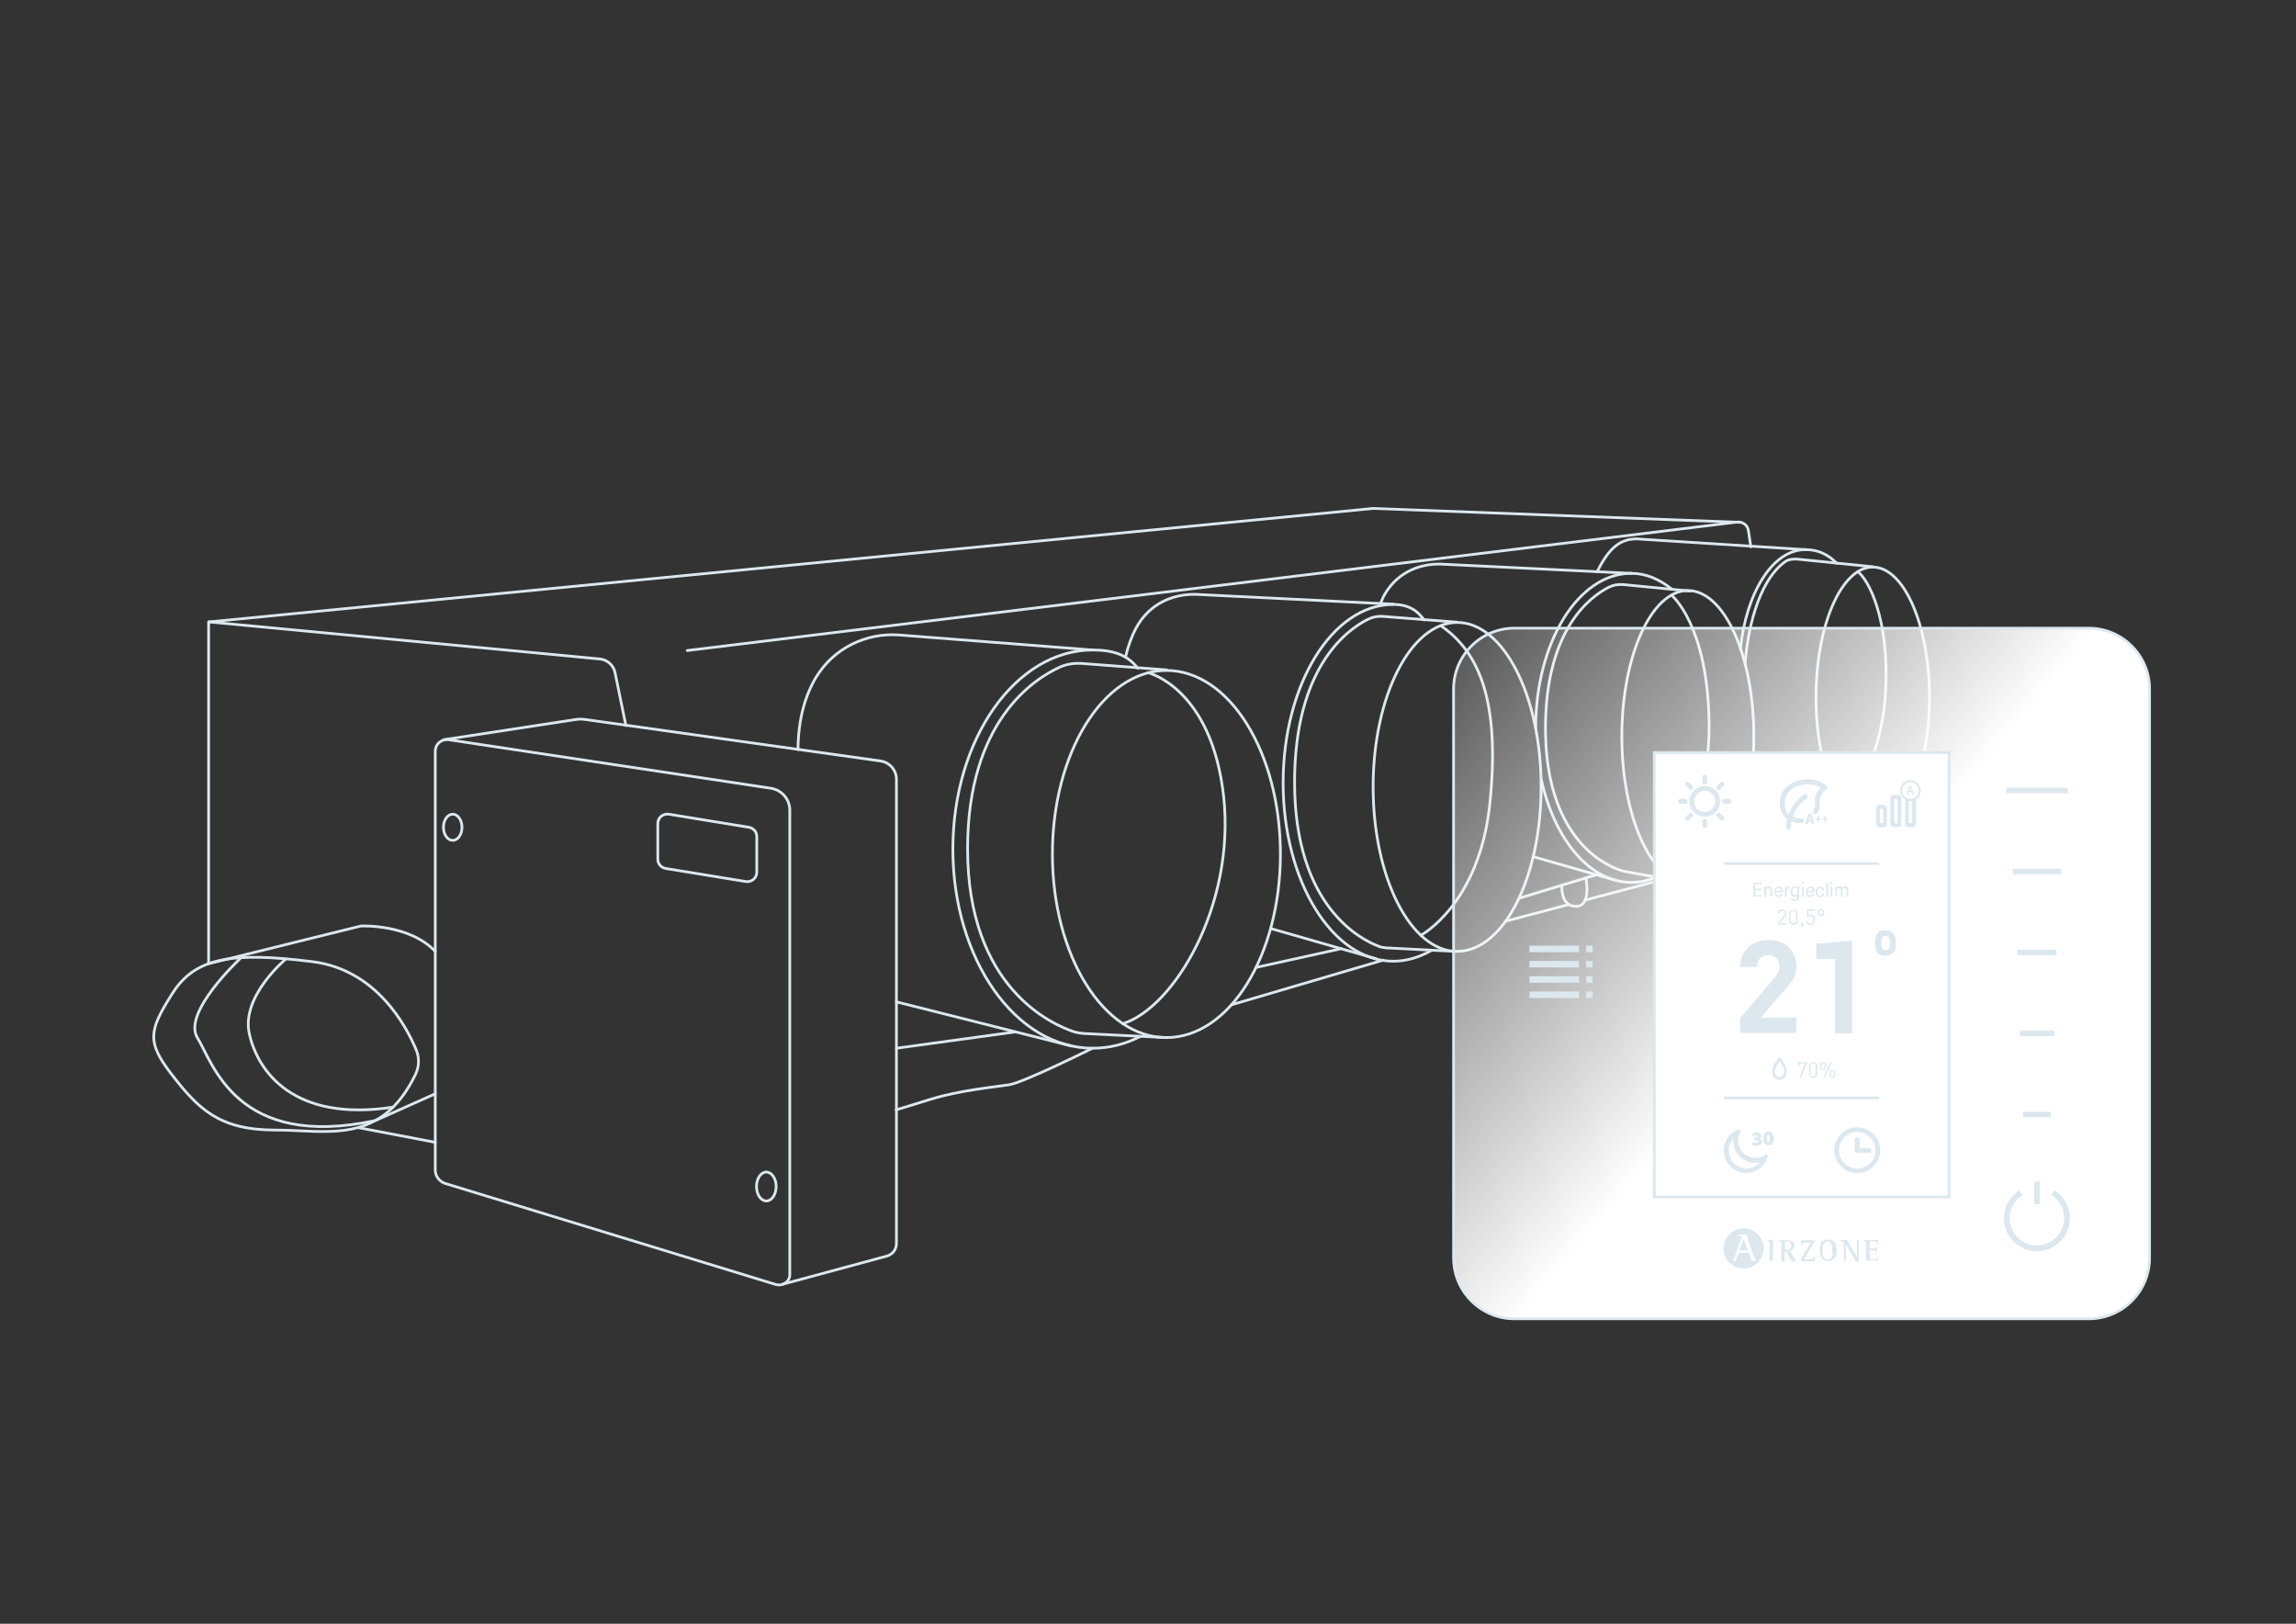 <?xml version="1.0" encoding="UTF-8"?>
<svg xmlns="http://www.w3.org/2000/svg" xmlns:xlink="http://www.w3.org/1999/xlink" version="1.1" id="Calque_1" x="0px" y="0px" viewBox="0 0 841.9 595.3" style="enable-background:new 0 0 841.9 595.3;" xml:space="preserve">
<rect x="0" y="0" width="841.9" height="595.3" fill="#333333" stroke="none"/>
<style type="text/css">
	.st0{fill:none;stroke:#DCE8EE;stroke-linecap:round;stroke-linejoin:round;stroke-miterlimit:10;}
	.st1{fill:url(#SVGID_1_);stroke:#DCE8EE;stroke-miterlimit:10;}
	.st2{fill:#FFFFFF;stroke:#DCE8EE;stroke-miterlimit:10;}
	.st3{fill:#DCE8EE;}
	.st4{fill:none;stroke:#DCE8EE;stroke-linecap:round;stroke-miterlimit:10;}
	.st5{fill:none;stroke:#DCE8EE;stroke-linejoin:round;stroke-miterlimit:10;}
</style>
<g>
	<path class="st0" d="M284.4,470.9l-121.1-37c-2.2-0.7-3.7-2.7-3.7-4.9V275.4c0-2.6,2.3-4.6,4.9-4.2l118.2,17.8c3.9,0.6,6.9,4,6.9,8   v170.2C289.7,469.8,287,471.7,284.4,470.9z"></path>
	<path class="st0" d="M287.1,470.8l38.1-10.3c2.1-0.6,3.5-2.4,3.5-4.6V285.7c0-3.4-2.5-6.2-5.8-6.7l-108.2-15.2   c-1.2-0.2-2.5-0.2-3.7,0l-48.3,7.4"></path>
	<ellipse class="st0" cx="427.7" cy="313.1" rx="41.8" ry="67.3"></ellipse>
	<path class="st0" d="M417.2,245c-3.6-4.7-8.6-6.7-16.5-6.7c-28.3,0-51.3,32.7-51.3,73s23,73,51.3,73c6.1,0,11.9-1.5,17.4-4.3"></path>
	<ellipse class="st0" cx="618.9" cy="270" rx="24.2" ry="53.5"></ellipse>
	<ellipse class="st0" cx="686.7" cy="255.7" rx="20.8" ry="47.8"></ellipse>
	<path class="st0" d="M152.4,393.8c1.3-2.7,1.4-5.9,0.3-8.7c-3.8-9.2-14.8-29.5-37.9-32.5c-30.1-3.8-43.4-1.5-51.7,11.8   c-8.4,13.3-9.5,17.5,0,29.7s17.1,20.2,37.7,20.2C120.1,414.3,139.7,420.1,152.4,393.8z"></path>
	<path class="st0" d="M159.6,348.8c-9.7-10.2-27.3-9.3-27.3-9.3l-55.8,13.8V228l143.5,13.6c2.7,0.3,4.9,2.2,5.5,4.9l4,19.5"></path>
	<line class="st0" x1="159.6" y1="418.8" x2="131.3" y2="413.4"></line>
	<path class="st0" d="M427.7,380.4l-30.4-1.5c-1.2-0.1-2.3-0.3-3.4-0.6c-8.2-2.7-39.1-16.2-39.1-67.1c0-46.7,24.2-62.3,34-66.7   c2.3-1,4.9-1.4,7.4-1.3l31.6,2.4"></path>
	<line class="st0" x1="392.6" y1="383.4" x2="328.7" y2="367.3"></line>
	<path class="st0" d="M400.6,238.3l-70.9-5.5c-12.2-0.9-24,4.9-30.4,15.4c-3.8,6.3-6.6,14.9-6.7,26.6"></path>
	<ellipse class="st0" cx="534.3" cy="288.5" rx="30.8" ry="60.3"></ellipse>
	<path class="st0" d="M522.2,227.3c-2-2.8-5-5.7-11.3-5.7c-22.3,0-40.4,29.3-40.4,65.4s18.1,65.4,40.4,65.4c4.8,0,9.4-1.4,13.7-3.8"></path>
	<path class="st0" d="M533.6,348.8l-25.4-1.3c-0.9-0.1-1.8-0.2-2.7-0.6c-6.4-2.4-30.8-14.5-30.8-60.1c0-41.9,19-55.8,26.8-59.7   c1.8-0.9,3.8-1.3,5.8-1.1l27,2.1"></path>
	<line class="st0" x1="504.6" y1="351.5" x2="465.9" y2="340.4"></line>
	<path class="st0" d="M510.9,221.5l-70.5-3.5c-9.6-0.8-18.9,3-23.9,12.4c-1.5,2.8-2.9,6.6-3.8,10.5"></path>
	<path class="st0" d="M565.2,286c4.9,21.9,17.8,37.5,33,37.5c3.2,0,6.3-0.7,9.2-2"></path>
	<path class="st0" d="M612.9,215.9c-4.6-3.6-9.3-5.7-14.8-5.7c-19.4,0-35,25.4-35,56.7"></path>
	<path class="st0" d="M617.8,323.5l-22-4c-1-0.2-1.8-0.5-2.6-0.8c-5.6-2.1-26.5-12.2-26.5-51.7c0-36.3,16.5-48.3,23.2-51.7   c1.6-0.8,3.3-1.1,5.1-1l24.7,2.4"></path>
	<line class="st0" x1="592.7" y1="322.8" x2="562.3" y2="314.1"></line>
	<path class="st0" d="M598.2,210.2l-70.2-3.4c-8.5-0.1-16.4,3.8-20.7,11.9c-0.6,1.2-0.8,1.9-1,2.5"></path>
	<path class="st0" d="M641.2,290.9c5.6,7.9,12.8,12.6,20.8,12.6c2.9,0,6.5-1,9.1-2.2"></path>
	<path class="st0" d="M673.5,206.5c-3.1-3.1-6.6-5-11.5-5c-12,0-21.7,15.8-23.8,36.3"></path>
	<path class="st0" d="M639.9,243.5c0.7-10.8,4.3-30.1,14.7-37.6c1.3-0.9,3-1,4.6-0.9l27.6,2.8"></path>
	<path class="st0" d="M684.2,303.2l-24.3-3.3c-0.9-0.2-1.7-0.5-2.3-0.7c-2.8-1-9.8-4.3-15.6-13.1"></path>
	<polyline class="st0" points="639.5,297.9 657,302.9 636.4,306.9  "></polyline>
	<path class="st0" d="M661.9,201.5l-59.7-3.8c-8.4-1-12.4,3.8-16.6,11.9"></path>
	<path class="st0" d="M642,200.5l-0.9-6c-0.3-2-2.1-3.3-4.1-3.1l-385,47.1"></path>
	<polyline class="st0" points="638.1,191.5 503.5,186.4 76.6,228  "></polyline>
	<path class="st0" d="M420.9,246.6c0,0,23.4,5.5,27.8,45.5c4.3,40.1-18.4,77.5-37,83.2"></path>
	<path class="st0" d="M521,342.9c0,0,21.5-11.4,25.3-48.3s-3.6-55.4-18-65.2"></path>
	<path class="st0" d="M607.4,317.1c0,0,19.8-15.8,19.3-52s-13.8-46.9-13.8-46.9"></path>
	<path class="st0" d="M676.4,297.2c0,0,13.5-16.5,15-43.5s-6.4-41.4-10.2-44.1"></path>
	<path class="st0" d="M104.8,351.6c0,0-16.4,13.6-13.4,27.3c3,13.7,16,32.6,52.7,27"></path>
	<path class="st0" d="M88,351.5c0,0-21.3,19.8-15.6,29s14.3,41.2,65.3,30.3l21.9-9.8"></path>
	<path class="st0" d="M244.1,318.4l29.4,4.8c2.1,0.3,4-1.3,4-3.4v-13.1c0-1.7-1.2-3.1-2.9-3.4l-29.4-4.8c-2.1-0.3-4,1.3-4,3.4V315   C241.2,316.7,242.4,318.1,244.1,318.4z"></path>
	<ellipse class="st0" cx="166" cy="303.3" rx="3.4" ry="4.8"></ellipse>
	<ellipse class="st0" cx="281" cy="435" rx="3.6" ry="5.3"></ellipse>
	<line class="st0" x1="372.4" y1="378.3" x2="328.7" y2="384.3"></line>
	<path class="st0" d="M400.6,384.3c0,0-25.5,12.7-30.6,13.4c-5.1,0.8-18,2-28.7,5.3c-10.7,3.3-12.7,3.9-12.7,3.9"></path>
	<line class="st0" x1="451.5" y1="368.4" x2="507.2" y2="352"></line>
	<line class="st0" x1="460.5" y1="354.7" x2="491.8" y2="347.8"></line>
	<line class="st0" x1="557.1" y1="329.3" x2="585.3" y2="320.7"></line>
	<line class="st0" x1="575.3" y1="331.6" x2="552.2" y2="337.7"></line>
	<line class="st0" x1="610.7" y1="322.2" x2="581.2" y2="330"></line>
	<polyline class="st0" points="630.4,317.1 639.9,314.1 639.5,306.9  "></polyline>
	<path class="st0" d="M650.1,304.3c0,0,1.7,6.8-3.3,6.8c-5,0-3.7-5.4-3.7-5.4"></path>
	<path class="st0" d="M581.5,321.9c0,0,2.2,10.4-3.6,10.4c-5.8,0-5.2-7.7-5.2-7.7"></path>
</g>
<g>
	<linearGradient id="SVGID_1_" gradientUnits="userSpaceOnUse" x1="530.382" y1="247.594" x2="790.874" y2="466.172">
		<stop offset="0" style="stop-color:#FFFFFF;stop-opacity:0.2"></stop>
		<stop offset="0.505" style="stop-color:#FFFFFF"></stop>
	</linearGradient>
	<path class="st1" d="M765.9,483.5H555.3c-12.3,0-22.3-10-22.3-22.3V252.6c0-12.3,10-22.3,22.3-22.3h210.6c12.3,0,22.3,10,22.3,22.3   v208.6C788.2,473.5,778.3,483.5,765.9,483.5z"></path>
	<rect x="606.6" y="275.9" class="st2" width="108.1" height="162.9"></rect>
	<g>
		<rect x="560.8" y="346.7" class="st3" width="18.2" height="2.4"></rect>
		<rect x="581.6" y="346.7" class="st3" width="2.4" height="2.4"></rect>
		<rect x="560.8" y="352.3" class="st3" width="18.2" height="2.4"></rect>
		<rect x="581.6" y="352.3" class="st3" width="2.4" height="2.4"></rect>
		<rect x="560.8" y="357.9" class="st3" width="18.2" height="2.4"></rect>
		<rect x="581.6" y="357.9" class="st3" width="2.4" height="2.4"></rect>
		<rect x="560.8" y="363.5" class="st3" width="18.2" height="2.4"></rect>
		<rect x="581.6" y="363.5" class="st3" width="2.4" height="2.4"></rect>
	</g>
	<g>
		<rect x="735.7" y="288.8" class="st3" width="22.5" height="2"></rect>
		<rect x="738" y="318.5" class="st3" width="17.8" height="2"></rect>
		<rect x="739.7" y="348.2" class="st3" width="14.4" height="2"></rect>
		<rect x="740.6" y="377.9" class="st3" width="12.7" height="2"></rect>
		<rect x="741.8" y="407.6" class="st3" width="10.2" height="2"></rect>
	</g>
	<g>
		<g>
			<path class="st3" d="M746.9,458.7c-6.7,0-12.1-5.4-12.1-12.1c0-4.1,2.1-7.9,5.6-10.2l1.1,1.8c-2.9,1.9-4.6,5-4.6,8.4     c0,5.5,4.5,10,10,10c5.5,0,10-4.5,10-10c0-3.4-1.7-6.6-4.6-8.4l1.1-1.8c3.5,2.2,5.6,6.1,5.6,10.2     C759,453.3,753.6,458.7,746.9,458.7z"></path>
		</g>
		<g>
			<rect x="745.9" y="433.2" class="st3" width="2.1" height="8.3"></rect>
		</g>
	</g>
	<line class="st4" x1="632.5" y1="316.6" x2="688.6" y2="316.6"></line>
	<line class="st4" x1="632.5" y1="402.5" x2="688.6" y2="402.5"></line>
	<g>
		<path class="st3" d="M625.1,287.5c-0.5,0-0.9-0.4-0.9-0.9v-1.7c0-0.5,0.4-0.9,0.9-0.9s0.9,0.4,0.9,0.9v1.7    C626,287.1,625.6,287.5,625.1,287.5z"></path>
		<path class="st3" d="M625.1,289.9c2.1,0,3.9,1.7,3.9,3.9s-1.7,3.9-3.9,3.9c-2.1,0-3.9-1.7-3.9-3.9S623,289.9,625.1,289.9     M625.1,288.2c-3.1,0-5.6,2.5-5.6,5.6c0,3.1,2.5,5.6,5.6,5.6c3.1,0,5.6-2.5,5.6-5.6C630.7,290.7,628.2,288.2,625.1,288.2    L625.1,288.2z"></path>
		<path class="st3" d="M625.1,303.5c-0.5,0-0.9-0.4-0.9-0.9V301c0-0.5,0.4-0.9,0.9-0.9s0.9,0.4,0.9,0.9v1.7    C626,303.2,625.6,303.5,625.1,303.5z"></path>
		<path class="st3" d="M617.9,294.7h-1.7c-0.5,0-0.9-0.4-0.9-0.9s0.4-0.9,0.9-0.9h1.7c0.5,0,0.9,0.4,0.9,0.9    S618.4,294.7,617.9,294.7z"></path>
		<path class="st3" d="M634,294.7h-1.7c-0.5,0-0.9-0.4-0.9-0.9s0.4-0.9,0.9-0.9h1.7c0.5,0,0.9,0.4,0.9,0.9S634.5,294.7,634,294.7z"></path>
		<path class="st3" d="M630.2,289.6c-0.2,0-0.4-0.1-0.6-0.3c-0.3-0.3-0.3-0.9,0-1.2l1.2-1.2c0.3-0.3,0.9-0.3,1.2,0    c0.3,0.3,0.3,0.9,0,1.2l-1.2,1.2C630.6,289.5,630.4,289.6,630.2,289.6z"></path>
		<path class="st3" d="M618.8,300.9c-0.2,0-0.4-0.1-0.6-0.3c-0.3-0.3-0.3-0.9,0-1.2l1.2-1.2c0.3-0.3,0.9-0.3,1.2,0    c0.3,0.3,0.3,0.9,0,1.2l-1.2,1.2C619.3,300.9,619.1,300.9,618.8,300.9z"></path>
		<path class="st3" d="M620,289.6c-0.2,0-0.4-0.1-0.6-0.3l-1.2-1.2c-0.3-0.3-0.3-0.9,0-1.2c0.3-0.3,0.9-0.3,1.2,0l1.2,1.2    c0.3,0.3,0.3,0.9,0,1.2C620.5,289.5,620.3,289.6,620,289.6z"></path>
		<path class="st3" d="M631.4,300.9c-0.2,0-0.4-0.1-0.6-0.3l-1.2-1.2c-0.3-0.3-0.3-0.9,0-1.2c0.3-0.3,0.9-0.3,1.2,0l1.2,1.2    c0.3,0.3,0.3,0.9,0,1.2C631.8,300.9,631.6,300.9,631.4,300.9z"></path>
	</g>
	<g>
		<path class="st3" d="M669.7,288.1c-2.5-2.5-7.4-3.1-11.5-1.5c-3.6,1.5-5.6,4.3-5.6,7.7c0,2.3,0.7,4.1,2.1,5.4    c0.2,0.2,0.4,0.3,0.6,0.5c-0.2,1-0.4,2-0.4,3.1c0,0.5,0.4,0.9,0.8,0.9c0,0,0,0,0,0c0.5,0,0.9-0.4,0.9-0.8c0-0.8,0.1-1.6,0.3-2.3    c1.4,0.6,2.8,0.6,3.4,0.6c0.2,0,0.4,0,0.4,0c0.5,0,0.8-0.4,0.8-0.9c0-0.5-0.5-0.8-0.9-0.8c0,0-1.7,0.1-3.2-0.6    c1.5-4.5,4.9-6.6,5.1-6.7c0.4-0.3,0.5-0.8,0.3-1.2c-0.3-0.4-0.8-0.5-1.2-0.3c-0.2,0.1-3.9,2.5-5.7,7.3c-1-0.9-1.5-2.3-1.5-4.1    c0-3.7,2.8-5.4,4.5-6.1c3-1.2,6.7-1,8.8,0.5c-1,1-2.6,3-2.2,5.6c0.3,1.7-0.5,2.7-0.5,2.7c-0.3,0.4-0.3,0.9,0.1,1.2    c0.4,0.3,0.9,0.3,1.2-0.1c0.1-0.1,1.3-1.6,0.9-4.1c-0.4-2.5,2.3-4.6,2.3-4.6l0.8-0.6L669.7,288.1z"></path>
		<g>
			<path class="st3" d="M663.1,301.2l-0.3,0.9H662l1.1-3.7h1.1l1.1,3.7h-0.9l-0.3-0.9H663.1z M664,300.6l-0.2-0.8     c-0.1-0.2-0.1-0.5-0.2-0.7h0c-0.1,0.2-0.1,0.5-0.2,0.7l-0.2,0.8H664z"></path>
			<path class="st3" d="M666.9,299.1v0.9h0.8v0.5h-0.8v0.9h-0.5v-0.9h-0.8V300h0.8v-0.9H666.9z"></path>
			<path class="st3" d="M669.4,299.1v0.9h0.8v0.5h-0.8v0.9h-0.5v-0.9h-0.8V300h0.8v-0.9H669.4z"></path>
		</g>
	</g>
	<g>
		<path class="st3" d="M700,290.4l-0.3,0.9h-0.6l1-3h0.7l1,3h-0.6l-0.3-0.9H700z M700.9,290l-0.2-0.8c-0.1-0.2-0.1-0.4-0.2-0.6h0    c0,0.2-0.1,0.4-0.1,0.6l-0.2,0.8H700.9z"></path>
		<path class="st3" d="M690.7,295.1h-1.6c-0.6,0-1.2,0.5-1.2,1.2v5.8c0,0.6,0.5,1.2,1.2,1.2h1.6c0.6,0,1.2-0.5,1.2-1.2v-5.8    C691.9,295.6,691.4,295.1,690.7,295.1z M690.5,301.8h-1.2v-5.3h1.2V301.8z"></path>
		<path class="st3" d="M696,291.4h-1.6c-0.6,0-1.2,0.5-1.2,1.2v9.4c0,0.6,0.5,1.2,1.2,1.2h1.6c0.6,0,1.2-0.5,1.2-1.2v-9.4    C697.2,292,696.7,291.4,696,291.4z M695.8,301.8h-1.2v-8.9h1.2V301.8z"></path>
		<path class="st3" d="M704.3,289.8c0-2.1-1.7-3.8-3.8-3.8c-2.1,0-3.8,1.7-3.8,3.8c0,1.4,0.7,2.6,1.9,3.3v8.9c0,0.6,0.5,1.2,1.2,1.2    h1.6c0.6,0,1.2-0.5,1.2-1.2v-8.9C703.6,292.4,704.3,291.2,704.3,289.8z M701.1,301.8h-1.2v-8.2c0.2,0,0.4,0,0.6,0    c0.2,0,0.4,0,0.6,0V301.8z M700.5,292.9c-1.7,0-3.1-1.4-3.1-3.1c0-1.7,1.4-3.1,3.1-3.1c1.7,0,3.1,1.4,3.1,3.1    C703.7,291.5,702.2,292.9,700.5,292.9z"></path>
	</g>
	<g>
		<path class="st3" d="M681,415c3.7,0,6.7,3,6.7,6.7s-3,6.7-6.7,6.7c-3.7,0-6.7-3-6.7-6.7S677.3,415,681,415 M681,413.3    c-4.6,0-8.4,3.8-8.4,8.4s3.8,8.4,8.4,8.4c4.6,0,8.4-3.8,8.4-8.4S685.6,413.3,681,413.3L681,413.3z"></path>
		<g>
			<path class="st3" d="M685.3,422.6h-5.2v-4.8c0-0.5,0.4-0.9,0.9-0.9s0.9,0.4,0.9,0.9v3.1h3.4c0.5,0,0.9,0.4,0.9,0.9     C686.1,422.2,685.8,422.6,685.3,422.6z"></path>
		</g>
	</g>
	<g>
		<path class="st3" d="M635.6,417.5c-0.1,0.5,0,1.1,0,1.6c0.4,3.8,3.6,7,7.5,7.2c0.2,0,0.4,0,0.6,0c0.5,0,1,0,1.5-0.1    c-1.2,1.4-2.9,2.2-4.8,2.2c-0.2,0-0.3,0-0.5,0c-3.1-0.2-5.6-2.7-5.9-5.8C633.6,420.6,634.3,418.8,635.6,417.5 M637.7,414.1    c-0.1,0-0.1,0-0.2,0c-3.4,1.2-5.8,4.6-5.4,8.5c0.4,3.9,3.6,7.1,7.5,7.4c0.2,0,0.4,0,0.7,0c3.8,0,7-2.6,7.9-6.1    c0.1-0.4-0.2-0.7-0.5-0.7c-0.1,0-0.2,0-0.3,0.1c-1,0.8-2.3,1.2-3.7,1.2c-0.1,0-0.3,0-0.5,0c-3-0.2-5.6-2.6-5.9-5.7    c-0.1-1.4,0.2-2.8,0.9-3.9C638.4,414.6,638.1,414.1,637.7,414.1L637.7,414.1z"></path>
		<g>
			<path class="st3" d="M642.7,418.8c0.2,0.1,0.7,0.3,1.2,0.2c0.5,0,0.8-0.2,0.8-0.5c0-0.4-0.4-0.6-0.9-0.5l-0.5,0l0-0.9l0.5,0     c0.3,0,0.7-0.1,0.7-0.5c0-0.2-0.2-0.4-0.7-0.4c-0.4,0-0.8,0.2-1,0.3l-0.3-0.9c0.3-0.2,0.9-0.4,1.6-0.4c1.1-0.1,1.7,0.4,1.7,1.1     c0,0.5-0.2,0.9-0.8,1.1l0,0c0.6,0.1,1,0.5,1.1,1.1c0,0.9-0.7,1.5-2,1.6c-0.7,0-1.2-0.1-1.5-0.3L642.7,418.8z"></path>
			<path class="st3" d="M650.4,417.3c0.1,1.4-0.5,2.5-1.8,2.6c-1.4,0.1-1.9-1.1-2-2.4c-0.1-1.3,0.4-2.5,1.8-2.6     C649.8,414.8,650.3,416.1,650.4,417.3z M647.9,417.4c0,1,0.3,1.5,0.6,1.5c0.3,0,0.5-0.5,0.5-1.5c-0.1-1-0.3-1.5-0.6-1.4     C648.1,415.9,647.9,416.4,647.9,417.4z"></path>
		</g>
	</g>
	<path class="st5" d="M652.5,388.1c0,0-2.2,2.8-2.2,4.8c0,1.2,0.6,1.9,1.1,2.2c0.7,0.4,1.5,0.4,2.2,0c0.6-0.3,1.1-1,1.1-2.2   C654.8,390.9,652.5,388.1,652.5,388.1z"></path>
	<g>
		<path class="st3" d="M645.9,326.4h-2.3v1.8h2.5l-0.1,0.5h-3v-5h3v0.5h-2.4v1.6h2.3V326.4z"></path>
		<path class="st3" d="M646.9,326.2c0-0.8,0-1,0-1.2h0.6c0,0.1,0,0.4,0,0.6c0.2-0.3,0.5-0.6,1.1-0.6c0.7,0,1.2,0.4,1.2,1.4v2.4h-0.6    v-2.3c0-0.5-0.2-0.9-0.7-0.9c-0.7,0-0.9,0.5-0.9,1.3v2h-0.6V326.2z"></path>
		<path class="st3" d="M651.2,327c0,0.7,0.3,1.3,1,1.3c0.6,0,0.8-0.4,0.9-0.6h0.6c-0.1,0.5-0.5,1.1-1.5,1.1c-1.2,0-1.5-0.9-1.5-1.9    c0-0.9,0.4-1.9,1.6-1.9c1.2,0,1.5,0.9,1.5,1.8v0.3H651.2z M653.1,326.6c0-0.6-0.3-1.1-0.9-1.1c-0.7,0-0.9,0.7-0.9,1.1H653.1z"></path>
		<path class="st3" d="M654.5,326.3c0-0.6,0-1.1,0-1.3h0.6c0,0.2,0,0.4,0,0.8c0.2-0.5,0.6-0.8,1.2-0.8v0.6c-0.8,0-1.2,0.5-1.2,1.3    v1.8h-0.6V326.3z"></path>
		<path class="st3" d="M659.7,328.5c0,1.2-0.5,1.8-1.6,1.8c-1.1,0-1.4-0.6-1.5-1.1h0.6c0.1,0.4,0.4,0.6,0.9,0.6c0.8,0,1-0.5,1-1.3    v-0.3c-0.2,0.4-0.5,0.6-1.1,0.6c-0.9,0-1.4-0.7-1.4-1.9c0-1.2,0.7-1.9,1.5-1.9c0.6,0,0.9,0.2,1,0.5c0-0.2,0-0.4,0-0.5h0.6    c0,0.2,0,0.6,0,1.1V328.5z M658.2,328.2c0.7,0,1-0.4,1-1.4c0-0.9-0.2-1.4-0.9-1.4c-0.6,0-1,0.5-1,1.4    C657.2,327.7,657.6,328.2,658.2,328.2z"></path>
		<path class="st3" d="M660.8,324.2v-0.8h0.6v0.8H660.8z M660.8,325.1h0.6v3.7h-0.6V325.1z"></path>
		<path class="st3" d="M662.8,327c0,0.7,0.3,1.3,1,1.3c0.6,0,0.8-0.4,0.9-0.6h0.6c-0.1,0.5-0.5,1.1-1.5,1.1c-1.2,0-1.5-0.9-1.5-1.9    c0-0.9,0.4-1.9,1.6-1.9c1.2,0,1.5,0.9,1.5,1.8v0.3H662.8z M664.7,326.6c0-0.6-0.3-1.1-0.9-1.1c-0.7,0-0.9,0.7-0.9,1.1H664.7z"></path>
		<path class="st3" d="M668.9,327.6c-0.1,0.7-0.6,1.3-1.5,1.3c-1,0-1.6-0.7-1.6-1.9c0-1.1,0.5-1.9,1.6-1.9c1,0,1.4,0.7,1.4,1.3h-0.6    c-0.1-0.4-0.3-0.8-0.8-0.8c-0.7,0-1,0.6-1,1.4c0,0.9,0.3,1.4,1,1.4c0.5,0,0.7-0.3,0.9-0.8H668.9z"></path>
		<path class="st3" d="M669.7,328.8v-5.3h0.6v5.3H669.7z"></path>
		<path class="st3" d="M671.3,324.2v-0.8h0.6v0.8H671.3z M671.3,325.1h0.6v3.7h-0.6V325.1z"></path>
		<path class="st3" d="M673,326.2c0-0.7,0-1,0-1.2h0.6c0,0.1,0,0.4,0,0.5c0.2-0.3,0.5-0.6,1-0.6c0.5,0,0.8,0.2,0.9,0.6    c0.2-0.3,0.5-0.6,1.1-0.6s1.1,0.3,1.1,1.3v2.5h-0.6v-2.4c0-0.5-0.1-0.8-0.7-0.8c-0.6,0-0.8,0.5-0.8,1.1v2.2h-0.6v-2.4    c0-0.5-0.2-0.8-0.7-0.8c-0.5,0-0.8,0.4-0.8,1.1v2.1H673V326.2z"></path>
	</g>
	<g>
		<path class="st3" d="M652,339v-0.5l2.2-2.8c0.2-0.3,0.3-0.5,0.3-0.8c0-0.6-0.4-1-1-1c-0.5,0-1,0.3-1,1H652c0-0.9,0.6-1.5,1.5-1.5    c0.9,0,1.5,0.6,1.5,1.5c0,0.4-0.1,0.7-0.4,1.1l-2,2.5h2.4v0.5H652z"></path>
		<path class="st3" d="M657.6,339.1c-0.9,0-1.5-0.6-1.5-1.5v-2.6c0-0.9,0.7-1.5,1.5-1.5c0.9,0,1.5,0.6,1.5,1.5v2.6    C659.2,338.4,658.5,339.1,657.6,339.1z M658.6,334.9c0-0.6-0.3-1.1-1-1.1s-1,0.5-1,1.1v2.5c0,0.6,0.3,1.1,1,1.1s1-0.5,1-1.1V334.9    z"></path>
		<path class="st3" d="M660.4,340.1v-1.8h0.7v1.2L660.4,340.1z"></path>
		<path class="st3" d="M664.9,338.7c-0.3,0.3-0.6,0.4-1.1,0.4c-0.5,0-0.9-0.2-1.1-0.4c-0.2-0.3-0.4-0.6-0.4-1h0.6    c0.1,0.6,0.4,0.9,1,0.9c0.3,0,0.5-0.1,0.7-0.3c0.3-0.3,0.3-0.7,0.3-1.1c0-0.7-0.1-1.4-0.9-1.4c-0.5,0-0.8,0.2-0.9,0.5h-0.5v-2.9    h2.8v0.5h-2.3v1.8c0.2-0.2,0.6-0.4,1-0.4c0.4,0,0.7,0.1,1,0.4c0.4,0.4,0.5,1,0.5,1.5C665.4,337.7,665.3,338.3,664.9,338.7z"></path>
		<path class="st3" d="M667.7,335.9c-0.7,0-1.3-0.6-1.3-1.3c0-0.7,0.6-1.3,1.3-1.3s1.3,0.6,1.3,1.3    C669,335.4,668.4,335.9,667.7,335.9z M667.7,333.8c-0.5,0-0.8,0.4-0.8,0.8c0,0.5,0.4,0.8,0.8,0.8s0.8-0.4,0.8-0.8    C668.5,334.2,668.1,333.8,667.7,333.8z"></path>
	</g>
	<g>
		<path class="st3" d="M660.5,395h-0.6l1.9-5.1h-1.9v0.9h-0.6v-1.4h3.1v0.5L660.5,395z"></path>
		<path class="st3" d="M664.9,395.1c-0.9,0-1.5-0.6-1.5-1.5v-2.6c0-0.9,0.7-1.5,1.5-1.5c0.9,0,1.5,0.6,1.5,1.5v2.6    C666.4,394.5,665.7,395.1,664.9,395.1z M665.8,391c0-0.6-0.3-1.1-1-1.1s-1,0.5-1,1.1v2.5c0,0.6,0.3,1.1,1,1.1s1-0.5,1-1.1V391z"></path>
		<path class="st3" d="M668.5,392.3c-0.6,0-1.1-0.4-1.1-1.1v-0.8c0-0.7,0.4-1.1,1.1-1.1s1.1,0.4,1.1,1.1v0.8    C669.6,391.9,669.1,392.3,668.5,392.3z M669.1,390.5c0-0.4-0.2-0.7-0.6-0.7c-0.4,0-0.6,0.3-0.6,0.7v0.8c0,0.4,0.2,0.7,0.6,0.7    c0.4,0,0.6-0.3,0.6-0.7V390.5z M669.1,395h-0.5l2.6-5.6h0.5L669.1,395z M671.9,395.1c-0.6,0-1.1-0.4-1.1-1.1v-0.8    c0-0.7,0.4-1.1,1.1-1.1c0.6,0,1.1,0.4,1.1,1.1v0.8C673,394.7,672.5,395.1,671.9,395.1z M672.5,393.2c0-0.4-0.2-0.7-0.6-0.7    c-0.4,0-0.6,0.3-0.6,0.7v0.8c0,0.4,0.2,0.7,0.6,0.7c0.4,0,0.6-0.3,0.6-0.7V393.2z"></path>
	</g>
	<g>
		<path class="st3" d="M638.1,378.8v-5.6l12.6-14.7c1.2-1.5,1.8-2.5,1.8-4.1c0-2.5-1.5-4.2-4.1-4.2c-2,0-4.1,1-4.1,4.3h-6.2    c0-6.2,4.5-9.9,10.3-9.9c6,0,10.3,3.8,10.3,9.8c0,3.3-1.3,5-3.6,7.7l-9.5,11h13.1v5.6H638.1z"></path>
		<path class="st3" d="M672.9,378.8v-27.2H666V346l13.1-1.1v33.9H672.9z"></path>
		<path class="st3" d="M694.2,349.3c-0.6,0.6-1.5,1.1-2.9,1.1s-2.3-0.5-2.8-1.1c-0.8-0.9-1-1.9-1-3.6c0-1.7,0.2-2.7,1-3.6    c0.6-0.6,1.5-1.1,2.8-1.1s2.3,0.5,2.9,1.1c0.8,0.9,1,1.9,1,3.6C695.3,347.4,695.1,348.5,694.2,349.3z M692.5,343.5    c-0.3-0.3-0.6-0.4-1.1-0.4c-0.4,0-0.8,0.1-1.1,0.4c-0.5,0.5-0.5,1.3-0.5,2.2c0,1,0.1,1.8,0.5,2.2c0.3,0.3,0.6,0.4,1.1,0.4    c0.5,0,0.8-0.1,1.1-0.4c0.5-0.5,0.5-1.3,0.5-2.2C693,344.8,692.9,344,692.5,343.5z"></path>
	</g>
	<g id="ThFVED_00000071530958162874402350000012829497226809546898_">
		<g>
			<g>
				<g>
					<path class="st3" d="M650.2,454.5c-0.1,0-0.2,0-0.3,0c-0.2,0-0.5,0.1-0.7,0.1c-0.3,0-0.6,0.1-0.9,0.1c-0.1,0-0.1,0-0.2,0       c0,0.1,0,0.2,0,0.3c0,0,0,0,0,0c0,0,0,0,0,0c0,0,0,0,0,0c0.1,0,0.2,0,0.3,0.1c0.2,0,0.3,0.1,0.4,0.2c0.1,0.1,0.1,0.2,0.1,0.4       c0,0,0,4.3,0,6.4c0,0,0,0.1,0,0.1c0,0,0,0,0,0c0.4,0,0.8,0,1.2,0c0,0,0,0,0,0c0,0,0,0,0,0c0,0,0,0,0-0.1       C650.2,459.6,650.2,457.1,650.2,454.5C650.2,454.6,650.2,454.6,650.2,454.5z"></path>
					<path class="st3" d="M681.5,454.6c-0.2,0-0.4,0-0.5,0c-0.1,0-0.1,0-0.1,0.1c0,2,0,4,0,6c0,0,0,0-0.1-0.1       c-0.2-0.3-0.4-0.7-0.6-1c-0.2-0.4-0.5-0.8-0.7-1.2c-0.3-0.4-0.5-0.9-0.8-1.3c-0.2-0.4-0.5-0.8-0.7-1.2       c-0.2-0.4-0.5-0.9-0.7-1.3c0,0,0,0-0.1,0c-0.8,0-1.5,0-2.3,0c0,0,0,0,0,0c0,0,0,0,0,0c0,0.1,0,0.2,0,0.3c0.1,0,0.2,0,0.3,0.1       c0.2,0,0.4,0.1,0.6,0.2c0.1,0.1,0.2,0.2,0.2,0.3c0,0.1,0,0.2,0.1,0.3c0,0,0,0.1,0,0.1c0,0,0,0.1,0,0.1c0,0,0,0.1,0,0.1       c0,2.1,0,4.1,0,6.2c0,0,0,0.1,0,0.1l0,0c0,0,0,0,0.1,0c0.2,0,0.4,0,0.5,0c0.1,0,0.1,0,0.1-0.1c0-2.1,0-4.1,0-6.2       c0,0,0-0.1,0-0.1c0,0,0,0,0,0c0,0,0,0,0,0c0,0,0,0,0,0.1c0.2,0.3,0.4,0.6,0.5,0.9c0.3,0.5,0.5,0.9,0.8,1.4       c0.2,0.4,0.5,0.8,0.7,1.2c0.2,0.4,0.4,0.7,0.6,1.1c0.2,0.4,0.4,0.8,0.7,1.1c0.1,0.2,0.3,0.5,0.4,0.7c0.4,0,0.7,0,1.1,0       c0,0,0,0,0,0c0,0,0,0,0,0s0,0,0,0c0,0,0-0.1,0-0.1C681.5,459.7,681.5,457.2,681.5,454.6C681.5,454.7,681.5,454.7,681.5,454.6       C681.5,454.6,681.5,454.6,681.5,454.6z"></path>
					<path class="st3" d="M689.1,460.9C689.1,460.9,689.1,460.9,689.1,460.9S689.1,460.9,689.1,460.9c0-0.1,0-0.1,0-0.2       c0,0,0-0.1,0-0.1l0,0l0,0c-0.1,0-0.2,0-0.3,0c0,0-0.1,0-0.1,0c0,0.1,0,0.3-0.1,0.4c-0.1,0.4-0.3,0.6-0.7,0.6c0,0,0,0,0,0       s0,0,0,0c0,0-0.1,0-0.1,0c0,0,0,0,0,0c0,0-0.1,0-0.1,0c0,0,0,0,0,0c-0.5,0-1,0-1.5,0c0,0-0.1,0-0.1,0c0,0-0.1,0-0.1,0       c0,0,0,0,0,0s0,0,0,0c-0.2,0-0.4-0.2-0.4-0.4c0,0,0-0.1,0-0.1c0,0,0-0.1,0-0.1c0-0.4,0-0.7,0-1.1c0-0.5,0-1,0-1.5c0,0,0,0,0,0       c0.5,0,1,0,1.5,0c0,0,0.1,0,0.1,0c0,0,0,0,0,0s0,0,0,0c0,0,0,0,0.1,0c0.3,0.1,0.5,0.2,0.6,0.6c0,0.1,0,0.2,0,0.3c0,0,0,0,0,0       c0,0,0,0,0,0c0,0.1,0,0.1,0.1,0.1c0.1,0,0.1,0,0.2,0c0,0,0,0,0,0c0,0,0-0.1,0-0.1c0-0.7,0-1.5,0-2.2c0,0,0-0.1,0-0.1       c-0.1,0-0.2,0-0.3,0c0,0.1,0,0.1-0.1,0.2c-0.1,0.4-0.4,0.6-0.7,0.6c-0.5,0-1,0-1.5,0c0-0.1,0-0.1,0-0.2c0-0.7,0-1.4,0-2.1       c0,0,0,0,0,0s0,0,0,0c0,0,0-0.1,0-0.1c0,0,0-0.1,0-0.1c0-0.1,0.1-0.2,0.2-0.3c0.1,0,0.1,0,0.2,0c0,0,0,0,0,0s0,0,0,0       c0,0,0.1,0,0.1,0c0,0,0,0,0,0c0.4,0,0.8,0,1.2,0c0,0,0.1,0,0.1,0c0,0,0,0,0,0s0,0,0,0c0.1,0,0.2,0,0.3,0.1       c0.3,0.1,0.4,0.2,0.5,0.5c0.1,0.1,0.1,0.3,0.1,0.5c0,0,0,0.1,0,0.1l0,0c0,0,0,0,0,0c0,0,0,0,0,0c0,0,0,0,0,0c0.1,0,0.2,0,0.3,0       c0-0.1,0-0.2,0-0.2c0-0.1,0-0.1,0-0.2c0-0.1,0-0.1,0-0.2c0-0.1,0-0.1,0-0.2c0-0.1,0-0.1,0-0.2c0,0,0,0,0,0c0-0.1,0-0.1,0-0.2       c0-0.1,0-0.1,0-0.2c0,0,0-0.1,0-0.1c0-0.1,0-0.1-0.1-0.1c-1.7,0-3.5,0-5.2,0c0,0-0.1,0-0.1,0c0,0,0,0,0,0c0,0,0,0,0,0       c0,0.1,0,0.2,0,0.2c0,0,0,0,0,0c0,0,0,0,0,0s0,0,0,0c0.1,0,0.2,0,0.3,0.1c0.1,0,0.3,0.1,0.4,0.1c0.2,0.1,0.3,0.3,0.3,0.5       c0,0,0,0.1,0,0.1c0,0,0,0.1,0,0.1c0,0,0,0.1,0,0.1c0,0,0,0,0,0c0,0,0,0,0,0c0,2.1,0,4.2,0,6.2c0,0,0,0.1,0,0.1c0,0,0.1,0,0.1,0       c1.4,0,2.9,0,4.3,0c0.1,0,0.1,0,0.1-0.1c0,0,0,0,0,0c0,0,0,0,0,0c0-0.1,0-0.1,0-0.2c0-0.1,0-0.1,0-0.2c0-0.1,0-0.1,0-0.2       c0,0,0,0,0,0l0,0c0-0.1,0-0.1,0-0.2c0-0.1,0-0.1,0-0.2l0,0C689.1,461,689.1,461,689.1,460.9z M688.4,459.5       C688.4,459.5,688.4,459.5,688.4,459.5C688.4,459.5,688.4,459.5,688.4,459.5C688.4,459.5,688.4,459.5,688.4,459.5z M688.6,456.3       C688.6,456.3,688.6,456.3,688.6,456.3C688.6,456.3,688.6,456.3,688.6,456.3C688.6,456.3,688.6,456.3,688.6,456.3z M683.5,454.7       C683.5,454.7,683.5,454.7,683.5,454.7C683.5,454.7,683.5,454.7,683.5,454.7C683.5,454.7,683.5,454.7,683.5,454.7       C683.5,454.7,683.5,454.7,683.5,454.7C683.5,454.7,683.5,454.7,683.5,454.7z"></path>
					<path class="st3" d="M665.4,460.6C665.4,460.6,665.4,460.6,665.4,460.6c-0.1,0-0.2,0-0.3,0c0,0,0,0,0,0c0,0,0,0.1,0,0.1       c0,0,0,0.1,0,0.1c0,0.2,0,0.3-0.1,0.5c-0.2,0.3-0.4,0.4-0.7,0.4l0,0c0,0,0,0,0,0c0,0-0.1,0-0.1,0c0,0,0,0,0,0       c-0.1,0-0.1,0-0.2,0c0,0,0,0,0,0c-0.8,0-1.6,0-2.4,0c0,0,0,0,0,0c0,0,0,0,0-0.1c0.2-0.3,0.3-0.6,0.5-0.9       c0.3-0.5,0.6-1.1,0.9-1.6c0.3-0.6,0.7-1.1,1-1.7c0.2-0.4,0.5-0.8,0.7-1.1c0.2-0.4,0.4-0.7,0.7-1.1c0,0,0,0,0,0c0,0,0,0,0,0       c0-0.2,0-0.3,0-0.5c0,0,0,0,0,0c0,0,0,0,0,0s0,0,0,0c0,0,0,0,0,0c-1.6,0-3.2,0-4.8,0c0,0-0.1,0-0.1,0c0,0,0,0,0,0c0,0,0,0,0,0       c0,0,0,0.1,0,0.2c0,0,0,0.1,0,0.1c0,0.1,0,0.1,0,0.2c0,0,0,0,0,0c0,0,0,0.1,0,0.2c0,0,0,0,0,0s0,0,0,0c0,0.1,0,0.1,0,0.2       c0,0,0,0,0,0s0,0,0,0c0,0,0,0.1,0,0.1c0,0.1,0,0.1,0,0.2c0,0,0,0,0,0s0,0,0,0c0,0,0,0.1,0,0.2c0,0.1,0,0.1,0,0.2       c0,0,0,0.1,0,0.1c0,0,0,0,0,0.1c0.1,0,0.2,0,0.3,0c0,0,0,0,0,0l0,0l0,0l0,0v0c0,0,0,0,0,0s0,0,0,0c0,0,0-0.1,0-0.1       c0,0,0-0.1,0-0.1c0-0.1,0-0.2,0.1-0.3c0.1-0.2,0.2-0.4,0.4-0.4c0.1-0.1,0.3-0.1,0.5-0.1c0,0,0.1,0,0.1,0c0,0,0,0,0,0       c0.7,0,1.4,0,2.2,0c0,0,0,0,0,0l0,0c-0.1,0.2-0.2,0.4-0.4,0.6c-0.2,0.4-0.4,0.7-0.7,1.1c-0.2,0.4-0.5,0.8-0.7,1.2       c-0.2,0.4-0.4,0.7-0.7,1.1c-0.2,0.3-0.3,0.6-0.5,0.8c-0.2,0.3-0.4,0.6-0.5,0.9c-0.1,0.2-0.2,0.4-0.3,0.6c0,0,0,0,0,0       c0,0.2,0,0.4,0,0.6c0,0,0,0,0,0c0,0,0,0,0,0s0,0,0,0c0,0,0,0,0,0c1.7,0,3.4,0,5.1,0c0.1,0,0.1,0,0.1-0.1c0,0,0,0,0,0       c0-0.1,0-0.1,0-0.2c0,0,0-0.1,0-0.2c0,0,0,0,0,0s0,0,0,0c0-0.1,0-0.1,0-0.2c0,0,0-0.1,0-0.1c0-0.1,0-0.1,0-0.1c0,0,0-0.1,0-0.2       c0-0.1,0-0.1,0-0.2c0,0,0-0.1,0-0.1c0-0.1,0-0.1,0-0.2c0,0,0,0,0,0s0,0,0,0C665.4,460.7,665.4,460.7,665.4,460.6       C665.4,460.6,665.4,460.6,665.4,460.6z"></path>
					<path class="st3" d="M673.3,457.9c0,0,0-0.1,0-0.1c0,0,0-0.1,0-0.1c0,0,0,0,0,0s0,0,0,0c0,0,0,0,0-0.1c0,0,0,0,0,0s0,0,0,0       c0,0,0-0.1,0-0.1c0,0,0,0,0,0c0,0,0-0.1,0-0.1c0,0,0-0.1,0-0.1c0-0.1,0-0.2,0-0.3c-0.1-0.3-0.1-0.6-0.2-0.8       c-0.1-0.3-0.3-0.6-0.5-0.9c-0.3-0.3-0.6-0.5-1-0.7c-0.2-0.1-0.4-0.1-0.7-0.1c0,0-0.1,0-0.1,0c0,0,0,0,0,0s0,0,0,0c0,0,0,0,0,0       l0,0c0,0-0.1,0-0.1,0c0,0-0.1,0-0.1,0l0,0c0,0,0,0,0,0c-0.1,0-0.3,0-0.4,0c0,0-0.1,0-0.1,0l0,0c0,0-0.1,0-0.1,0c0,0,0,0,0,0       c-0.1,0-0.1,0-0.2,0c-0.3,0-0.6,0.1-0.9,0.2c-0.4,0.2-0.7,0.4-0.9,0.7c-0.2,0.2-0.3,0.5-0.4,0.8c-0.1,0.3-0.2,0.6-0.2,0.8       c0,0.2,0,0.3-0.1,0.5c0,0,0,0,0,0c0,0,0,0.1,0,0.1c0,0,0,0.1,0,0.1c0,0,0,0,0,0s0,0,0,0c0,0.1,0,0.1,0,0.2c0,0,0,0,0,0s0,0,0,0       c0,0,0,0.1,0,0.1c0,0,0,0,0,0c0,0.1,0,0.1,0,0.2c0,0,0,0,0,0c0,0,0,0,0,0c0,0.1,0,0.3,0,0.4c0,0.1,0,0.1,0,0.2c0,0,0,0,0,0       s0,0,0,0c0,0,0,0.1,0,0.1l0,0c0,0,0,0,0,0c0,0,0,0.1,0,0.1l0,0c0,0,0,0.1,0,0.1c0,0,0,0,0,0s0,0,0,0c0,0,0,0,0,0       c0,0,0,0.1,0,0.1c0,0,0,0,0,0s0,0,0,0c0,0.2,0,0.4,0.1,0.6c0.1,0.4,0.2,0.7,0.3,1.1c0.1,0.3,0.3,0.5,0.5,0.7       c0.3,0.3,0.7,0.5,1.1,0.6c0.2,0.1,0.4,0.1,0.7,0.1c0.1,0,0.1,0,0.2,0c0,0,0,0,0,0s0,0,0,0c0,0,0.1,0,0.1,0c0,0,0,0,0,0       c0.1,0,0.2,0,0.3,0c0,0,0.1,0,0.1,0c0,0,0,0,0,0l0,0c0,0,0.1,0,0.1,0c0,0,0,0,0,0s0,0,0,0c0,0,0,0,0.1,0c0.3,0,0.5-0.1,0.8-0.2       c0.3-0.1,0.6-0.3,0.8-0.5c0.3-0.3,0.5-0.7,0.7-1.1c0.1-0.4,0.2-0.8,0.2-1.2c0,0,0-0.1,0-0.1c0,0,0,0,0-0.1c0,0,0-0.1,0-0.1       c0,0,0,0,0,0s0,0,0,0c0,0,0-0.1,0-0.1l0,0l0,0c0,0,0-0.1,0-0.1c0,0,0,0,0,0c0,0,0,0,0,0c0,0,0-0.1,0-0.1c0,0,0,0,0,0l0,0       c0-0.2,0-0.4,0-0.6c0,0,0-0.1,0-0.1C673.4,458,673.4,458,673.3,457.9z M672.1,459.2L672.1,459.2c0,0,0,0.1,0,0.1c0,0,0,0,0,0       s0,0,0,0c0,0,0,0.1,0,0.1c0,0,0,0.1,0,0.1c0,0,0,0.1,0,0.1c0,0.1,0,0.2-0.1,0.3c0,0.2-0.1,0.5-0.2,0.7       c-0.1,0.3-0.2,0.5-0.5,0.8c-0.2,0.2-0.5,0.3-0.8,0.4c-0.1,0-0.1,0-0.2,0l0,0c-0.1,0-0.2,0-0.3,0c0,0,0,0,0,0       c-0.5,0-0.9-0.3-1.2-0.7c-0.2-0.3-0.3-0.6-0.4-0.9c0-0.2-0.1-0.4-0.1-0.5c0,0,0-0.1,0-0.1c0,0,0-0.1,0-0.1c0,0,0-0.1,0-0.1       c0,0,0-0.1,0-0.1c0,0,0-0.1,0-0.1c0,0,0,0,0,0s0,0,0,0c0-0.1,0-0.1,0-0.2c0,0,0-0.1,0-0.1c0,0,0,0,0,0s0,0,0,0       c0-0.1,0-0.2,0-0.2c0,0,0,0,0,0c0-0.1,0-0.2,0-0.3c0,0,0,0,0,0c0-0.1,0-0.2,0-0.3c0,0,0,0,0,0c0,0,0-0.1,0-0.2c0,0,0,0,0,0       s0,0,0,0c0-0.1,0-0.1,0-0.2c0,0,0,0,0,0s0,0,0,0c0,0,0-0.1,0-0.1c0,0,0-0.1,0-0.1c0,0,0,0,0,0c0,0,0,0,0,0c0,0,0-0.1,0-0.1       c0-0.5,0.1-1,0.4-1.4c0.2-0.4,0.6-0.7,1.1-0.8c0.1,0,0.2,0,0.3,0c0,0,0.1,0,0.1,0l0,0c0,0,0,0,0,0c0.3,0,0.5,0.1,0.8,0.2       c0.3,0.2,0.5,0.5,0.6,0.8c0.1,0.3,0.2,0.6,0.2,0.9c0,0.1,0,0.2,0,0.3c0,0,0,0,0,0l0,0c0,0,0,0.1,0,0.1c0,0,0,0,0,0       c0,0,0,0.1,0,0.1c0,0,0,0.1,0,0.1c0,0,0,0,0,0s0,0,0,0c0,0,0,0.1,0,0.1c0,0,0,0,0,0c0,0,0,0.1,0,0.1c0,0,0,0,0,0       c0,0,0,0.1,0,0.1c0,0.1,0,0.1,0,0.2c0,0.2,0,0.5,0,0.7c0,0.1,0,0.1,0,0.2c0,0,0,0,0,0s0,0,0,0       C672.1,459.1,672.1,459.1,672.1,459.2z M673.3,457.9L673.3,457.9L673.3,457.9L673.3,457.9z"></path>
					<path class="st3" d="M657.8,461c-0.2-0.4-0.4-0.8-0.7-1.2c-0.2-0.3-0.3-0.5-0.5-0.8c-0.1-0.2-0.2-0.3-0.3-0.5       c0.3,0,0.5-0.1,0.8-0.2c0.2-0.1,0.4-0.3,0.6-0.5c0.2-0.3,0.3-0.6,0.3-0.9c0,0,0,0,0,0s0,0,0,0c0,0,0-0.1,0-0.1       c0-0.1,0-0.2,0-0.3c0,0,0,0,0,0c0-0.1,0-0.2,0-0.3c0-0.3-0.2-0.6-0.4-0.8c-0.2-0.3-0.5-0.4-0.8-0.5c-0.4-0.2-0.9-0.2-1.4-0.2       c0,0-0.1,0-0.1,0c-0.1,0-0.1,0-0.2,0c0,0,0,0,0,0c-1,0-2,0-3,0c0,0,0,0,0,0c0,0,0,0,0,0c0,0.1,0,0.2,0,0.3c0,0,0,0,0,0s0,0,0,0       c0.2,0,0.5,0.1,0.7,0.1c0.1,0,0.3,0.1,0.3,0.3c0,0.1,0,0.2,0.1,0.3c0,0,0,0,0,0s0,0,0,0c0,0,0,0.1,0,0.1c0,0.1,0,0.1,0,0.2       c0,0,0,0,0,0.1c0,2.1,0,4.1,0,6.2c0,0,0,0.1,0,0.1c0.4,0,0.8,0,1.2,0c0,0,0,0,0,0c0,0,0-0.1,0-0.1c0-1.1,0-2.2,0-3.4l0,0       c0.2,0,0.5,0,0.7,0c0,0,0,0,0,0c0,0,0,0,0,0.1c0.2,0.3,0.3,0.5,0.5,0.8c0.2,0.3,0.3,0.6,0.5,0.9c0.2,0.4,0.4,0.7,0.6,1.1       c0.1,0.2,0.2,0.4,0.4,0.6l0,0c0,0,0,0,0.1,0c0.4,0,0.8,0,1.2,0c0,0,0,0,0.1,0c0-0.1-0.1-0.2-0.1-0.3       C658.2,461.6,658,461.3,657.8,461z M656,458.1c-0.2,0.1-0.4,0.1-0.6,0.1l0,0c0,0-0.1,0-0.1,0c-0.3,0-0.5,0-0.8,0l0,0       c0-0.7,0-1.5,0-2.2l0,0c0-0.1,0-0.1,0-0.2c0,0,0-0.1,0-0.1c0,0,0,0,0,0s0,0,0,0c0-0.1,0-0.3,0.1-0.4c0.1-0.1,0.2-0.1,0.4-0.2       l0,0c0,0,0.1,0,0.1,0c0.1,0,0.2,0,0.3,0c0.3,0,0.6,0.1,0.8,0.2c0.3,0.2,0.4,0.4,0.5,0.7c0.1,0.2,0.1,0.4,0.1,0.6       c0,0.1,0,0.1,0,0.2c0,0.2-0.1,0.5-0.2,0.7C656.6,457.8,656.3,458,656,458.1z"></path>
				</g>
				<g>
					<path class="st3" d="M646.8,458.1c0-0.1,0-0.1,0-0.2c0-0.1,0-0.1,0-0.2c0-0.1,0-0.1,0-0.2c0,0,0-0.1,0-0.1c0-0.1,0-0.2,0-0.3       c0,0,0,0,0,0c0,0,0-0.1,0-0.1c0,0,0,0,0,0c0-0.1,0-0.3-0.1-0.4c-0.1-0.4-0.1-0.7-0.3-1.1c-0.2-0.5-0.4-1-0.7-1.5       c-0.3-0.6-0.8-1.1-1.2-1.6c-0.4-0.4-0.8-0.7-1.2-0.9c-0.4-0.3-0.9-0.5-1.4-0.7c-0.4-0.1-0.8-0.3-1.2-0.3       c-0.3-0.1-0.6-0.1-0.9-0.1l0,0l0,0c0,0-0.1,0-0.1,0l0,0l0,0c0,0-0.1,0-0.2,0c-0.1,0-0.2,0-0.2,0c-0.1,0-0.1,0-0.2,0       c0,0-0.1,0-0.1,0c0,0,0,0,0,0c-0.3,0-0.6,0-0.8,0.1c-0.2,0-0.5,0.1-0.7,0.1c-0.4,0.1-0.9,0.3-1.3,0.5c-0.4,0.2-0.7,0.4-1.1,0.6       c-0.3,0.2-0.6,0.4-0.8,0.7c-0.3,0.2-0.5,0.5-0.7,0.8c-0.3,0.3-0.5,0.7-0.7,1c-0.2,0.4-0.4,0.9-0.6,1.4c-0.1,0.3-0.2,0.7-0.2,1       c0,0.3-0.1,0.5-0.1,0.8c0,0,0,0,0,0c0,0,0,0.1,0,0.1h0l0,0c0,0,0,0.1,0,0.1c0,0.1,0,0.2,0,0.3c0,0.1,0,0.1,0,0.2c0,0,0,0,0,0       c0,0,0,0,0,0c0,0,0,0.1,0,0.1c0,0,0,0,0,0s0,0,0,0c0,0,0,0.1,0,0.1c0,0,0,0,0,0s0,0,0,0c0,0.1,0,0.1,0,0.2       c0,0.2,0.1,0.4,0.1,0.6c0.1,0.6,0.3,1.1,0.5,1.6c0.1,0.3,0.3,0.6,0.4,0.8c0.2,0.4,0.5,0.8,0.8,1.1c0.3,0.3,0.6,0.6,0.9,0.8       c0.4,0.3,0.8,0.5,1.2,0.8c0.4,0.2,0.9,0.4,1.4,0.6c0.4,0.1,0.8,0.2,1.3,0.2l0,0c0,0,0.1,0,0.1,0c0,0,0,0,0,0s0,0,0,0       c0.1,0,0.2,0,0.2,0c0,0,0.1,0,0.1,0l0,0c0,0,0,0,0,0c0,0,0.1,0,0.1,0c0,0,0,0,0,0s0,0,0,0c0.1,0,0.2,0,0.4,0l0,0l0,0       c0,0,0.1,0,0.1,0l0,0c0,0,0.1,0,0.1,0c0.1,0,0.2,0,0.2,0l0,0c0,0,0.1,0,0.1,0l0,0c0.1,0,0.2,0,0.3,0c0.2,0,0.4-0.1,0.6-0.1       c0.4-0.1,0.9-0.2,1.3-0.4c0.4-0.2,0.7-0.3,1.1-0.6c0.3-0.2,0.6-0.4,0.8-0.6c0.3-0.3,0.6-0.5,0.8-0.8c0.2-0.3,0.4-0.6,0.6-0.9       c0.3-0.4,0.5-0.9,0.7-1.3c0.1-0.3,0.2-0.7,0.3-1c0-0.2,0.1-0.5,0.1-0.7c0,0,0,0,0,0s0,0,0,0c0,0,0-0.1,0-0.1c0,0,0,0,0,0       c0-0.1,0-0.2,0-0.3c0,0,0,0,0,0s0,0,0,0C646.9,458.2,646.8,458.1,646.8,458.1z M643.9,462.3       C643.9,462.3,643.9,462.3,643.9,462.3c-0.5,0-1,0-1.5,0c0,0,0,0,0,0s0,0,0,0c-0.2-0.5-0.3-1-0.5-1.4c-0.2-0.5-0.4-1.1-0.6-1.6       c0,0,0,0,0,0c0,0,0,0-0.1,0c-1.2,0-2.4,0-3.6,0c0,0,0,0-0.1,0c-0.1,0.2-0.1,0.3-0.2,0.5c-0.2,0.6-0.4,1.3-0.7,1.9       c-0.1,0.2-0.1,0.4-0.2,0.7c-0.3,0-0.6,0-0.9,0c0,0,0,0,0,0c0,0,0,0,0,0c0-0.1,0.1-0.2,0.1-0.3c0.2-0.6,0.5-1.3,0.7-1.9       c0.3-0.7,0.5-1.5,0.8-2.2c0.2-0.5,0.4-1,0.5-1.5c0.2-0.6,0.4-1.2,0.7-1.8c0.1-0.3,0.2-0.6,0.3-0.9c0-0.1,0.1-0.3,0-0.4       c-0.1-0.2-0.2-0.3-0.4-0.3c-0.2,0-0.4-0.1-0.6-0.1c0,0-0.1,0-0.1-0.1c0-0.1,0-0.2,0-0.3c0.9,0,1.8,0,2.8,0       c0.1,0.3,0.2,0.6,0.3,0.9c0.2,0.5,0.4,1,0.5,1.5c0.2,0.7,0.5,1.3,0.7,2c0.3,0.7,0.5,1.5,0.8,2.2c0.2,0.7,0.5,1.3,0.7,2       C643.6,461.3,643.7,461.8,643.9,462.3C643.9,462.3,643.9,462.3,643.9,462.3z"></path>
					<path class="st3" d="M640.2,456.4c-0.2-0.6-0.5-1.2-0.7-1.8c-0.1-0.1-0.1-0.3-0.2-0.4c0,0,0,0,0,0c-0.2,0.6-0.4,1.1-0.6,1.7       c-0.2,0.6-0.5,1.2-0.7,1.9c-0.1,0.2-0.2,0.5-0.3,0.7c0,0.1,0.1,0,0.1,0c1,0,2.1,0,3.1,0c0,0,0.1,0,0.1,0c0,0,0,0,0,0       C640.7,457.8,640.5,457.1,640.2,456.4z"></path>
				</g>
			</g>
		</g>
	</g>
</g>
</svg>
